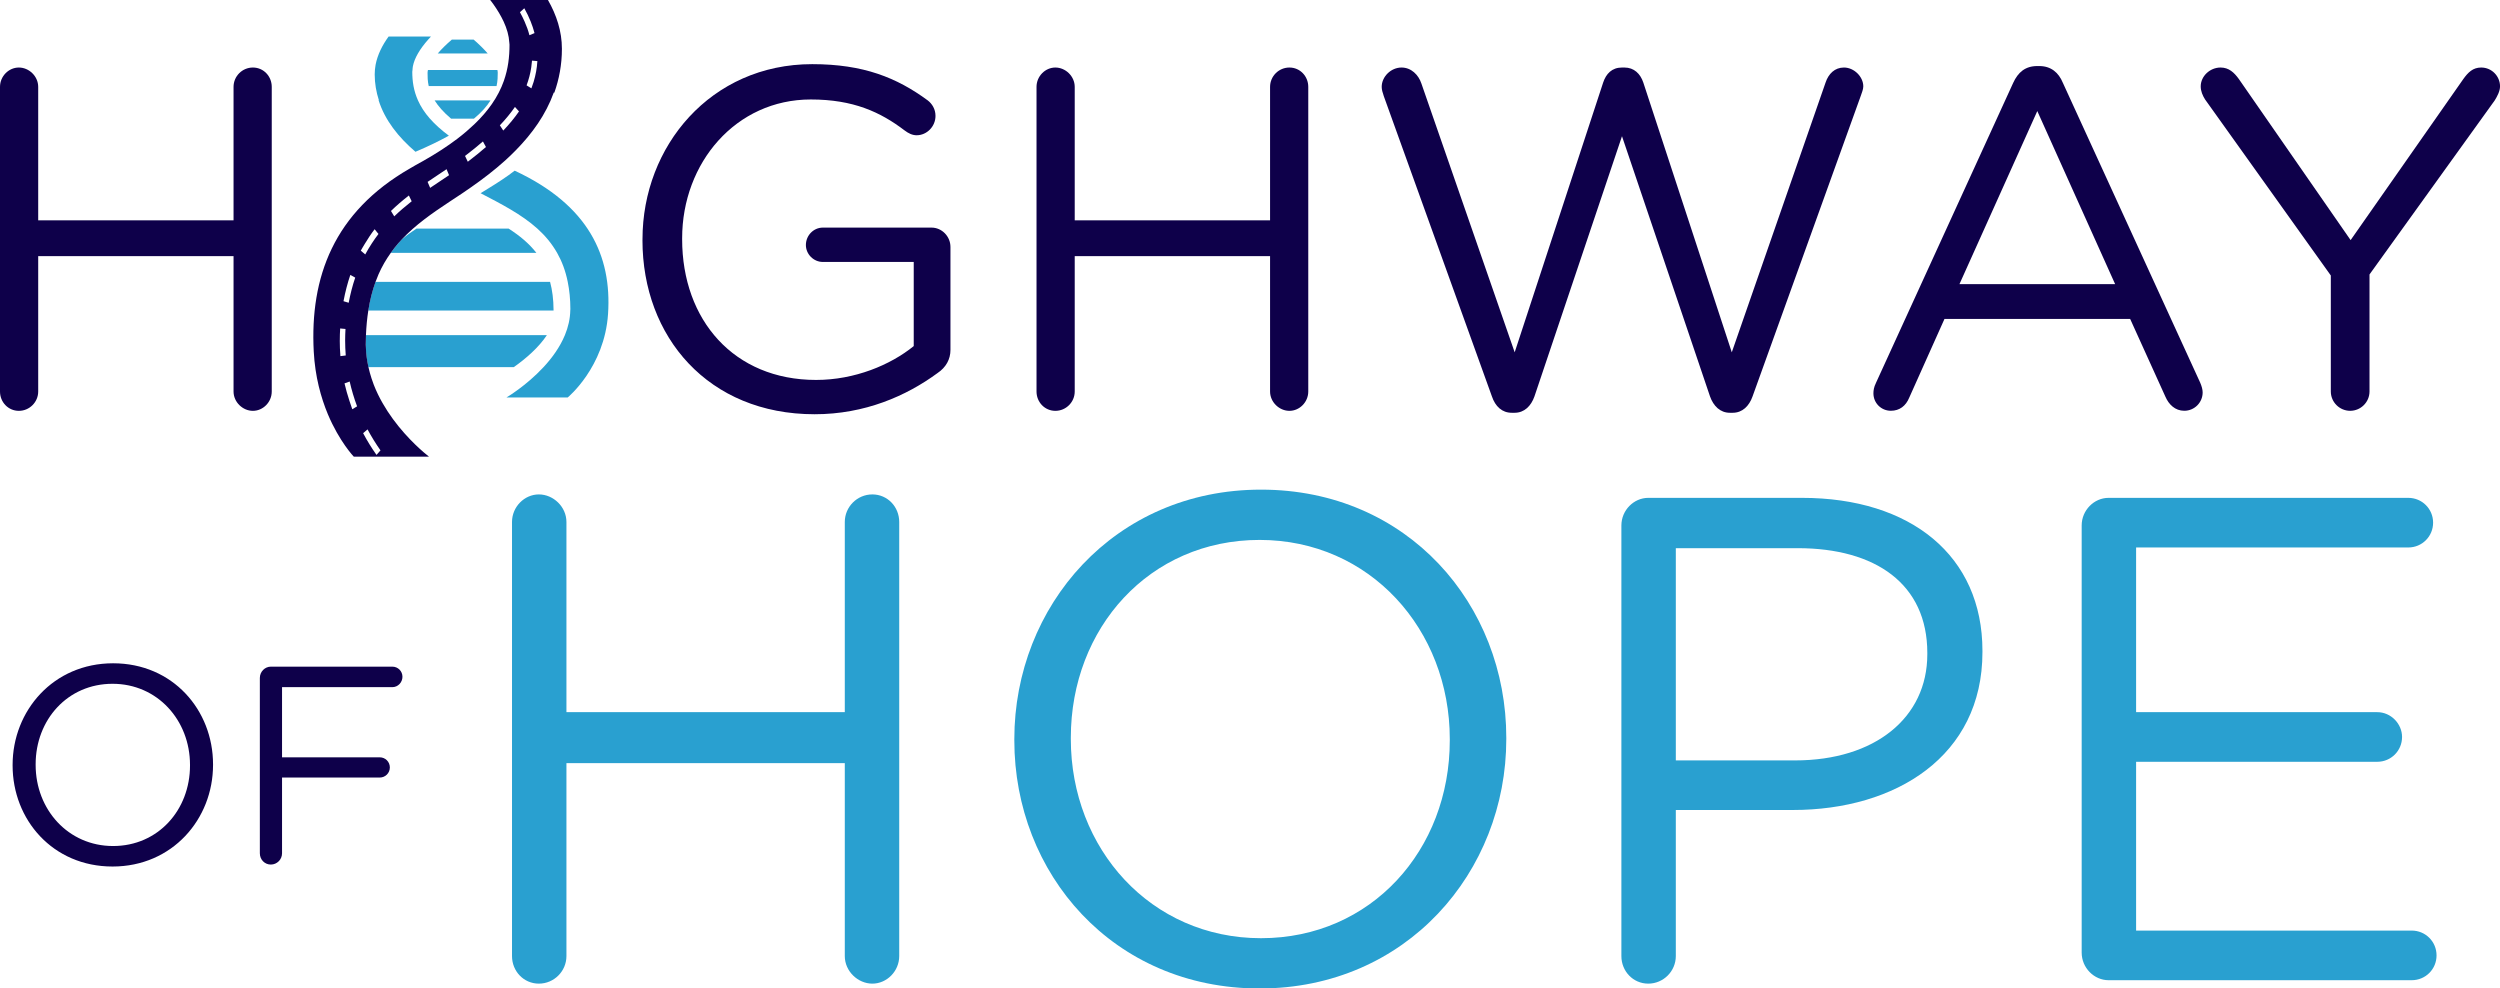 <?xml version="1.0" encoding="UTF-8"?>
<svg xmlns="http://www.w3.org/2000/svg" id="Layer_2" viewBox="0 0 711.95 281.5">
  <defs>
    <style>
      .cls-1 {
        fill: #0e004a;
      }

      .cls-2 {
        fill: #29a0d0;
      }
    </style>
  </defs>
  <g id="Layer_1-2" data-name="Layer_1">
    <g>
      <g>
        <g>
          <path class="cls-2" d="M122.46,24.51h18.95c.33-1.48.34-2.76.34-3.82,0-.24-.05-.49-.1-.75h-19.78c-.06.28-.11.55-.11.8,0,1.05,0,2.32.33,3.77h.38Z"></path>
          <path class="cls-2" d="M104.2,95.43c-.04.89-.06,1.8-.06,2.75,0,.18.03.36.03.54.04,2.02.31,3.96.74,5.84h41.4c3.53-2.49,7.13-5.64,9.43-9.12h-51.54Z"></path>
          <path class="cls-2" d="M157.64,88.37s0-.06,0-.09c-.01-3.02-.36-5.66-.99-8.01h-49.72c-.89,2.44-1.58,5.14-2.06,8.16h52.77s0-.04,0-.06Z"></path>
          <path class="cls-2" d="M144.85,65.11h-26.26c-1.49.97-2.89,1.98-4.17,3.08-.35.38-.71.75-1.05,1.15-.73.85-1.42,1.75-2.09,2.68h41.48c-2.11-2.72-4.8-4.92-7.9-6.91Z"></path>
          <path class="cls-2" d="M128.48,33.8h6.48c2.23-1.86,3.73-3.6,4.73-5.21h-15.92c1,1.6,2.48,3.34,4.7,5.21Z"></path>
          <path class="cls-2" d="M134.89,11.28h-6.22c-1.57,1.35-2.93,2.69-4.01,3.95h14.23c-1.08-1.26-2.44-2.59-4-3.95Z"></path>
        </g>
        <g>
          <path class="cls-2" d="M122.44,33.8c-1.55-1.76-2.64-3.49-3.41-5.21-.61-1.37-1.02-2.73-1.27-4.08-.25-1.36-.35-2.72-.35-4.06,0-.17.04-.34.06-.51.03-.37.04-.73.12-1.11.23-1.17.73-2.38,1.43-3.6.75-1.31,1.74-2.63,2.91-3.95.26-.29.53-.59.81-.88h-12.07c-1.83,2.52-3.16,5.21-3.71,8.06-.16.9-.25,1.81-.25,2.74,0,2.6.44,5.02,1.18,7.32h-.08c1.8,5.72,5.65,10.55,10.51,14.71.1-.04.18-.09.28-.13,3.48-1.48,6.43-2.92,8.97-4.32.08-.05.17-.09.26-.14,0,0,0,0,0,0-2.22-1.64-3.98-3.25-5.38-4.84Z"></path>
          <path class="cls-2" d="M146.58,48.6c-2.4,1.85-4.96,3.5-7.53,5.07-.07.05-.15.09-.22.14-.66.4-1.31.83-1.97,1.21,5.91,3.08,11.64,6.01,16.18,10.09,2.2,1.98,4.1,4.24,5.62,6.91,1.35,2.38,2.39,5.1,3.02,8.25.47,2.34.75,4.9.75,7.77,0,.08-.02.16-.02.25-.04,2.51-.61,4.91-1.54,7.15-1.43,3.45-3.68,6.53-6.09,9.12-4.98,5.37-10.55,8.63-10.55,8.63h17.44s10.48-8.58,11.49-23.79c1.1-16.57-5.57-31-26.58-40.79Z"></path>
        </g>
        <path class="cls-1" d="M156.01,0h-16.41c.28.37.57.74.84,1.11,1.19,1.67,2.19,3.34,2.97,5,.95,2.04,1.52,4.05,1.63,5.97.01.22.06.44.06.65,0,1.7-.1,3.42-.35,5.15-.25,1.71-.66,3.43-1.27,5.17-.39,1.11-.87,2.22-1.45,3.34-.56,1.08-1.21,2.17-1.97,3.26-1.31,1.89-2.95,3.8-4.98,5.74-1.43,1.36-3.02,2.74-4.86,4.14-2.73,2.07-5.93,4.17-9.7,6.3-.69.39-1.39.78-2.11,1.17-.6.32-1.14.67-1.72,1-21.59,12.42-28.46,30.87-27.34,52.11.38,7.14,2.05,13.12,4.01,17.83,3.31,7.86,7.39,12.1,7.39,12.1h21.41c-1.2-.94-5.95-4.82-10.26-10.71-2.06-2.82-4.02-6.09-5.44-9.72-.24-.6-.44-1.22-.65-1.84-.35-1.04-.63-2.12-.88-3.22-.42-1.88-.7-3.82-.74-5.84,0-.18-.03-.36-.03-.54,0-.94.02-1.85.06-2.75.1-2.46.32-4.74.65-6.87,0-.04.02-.08.02-.13.47-3.01,1.17-5.72,2.06-8.16.27-.75.56-1.47.86-2.17.99-2.25,2.17-4.25,3.48-6.08.67-.93,1.35-1.84,2.09-2.68.34-.39.7-.77,1.05-1.15,3.92-4.18,8.61-7.44,13.51-10.68,1.19-.79,2.39-1.58,3.6-2.38.88-.59,1.77-1.2,2.65-1.82,3.32-2.32,6.61-4.83,9.69-7.61,1.05-.95,2.07-1.94,3.06-2.95,4.61-4.7,8.49-10.07,10.76-16.37h.17c1.35-3.81,2.15-7.95,2.15-12.47,0-4.99-1.54-9.64-3.98-13.91ZM103.95,69.34c.85-1.4,1.74-2.77,2.74-4.06l1.09,1.35c-.67.88-1.31,1.78-1.91,2.71-.66,1.02-1.29,2.06-1.86,3.12l-1.26-1.08c.37-.69.79-1.36,1.2-2.04ZM99.76,78.29l1.4.77c-.77,2.25-1.39,4.66-1.86,7.16l-1.48-.44c.49-2.61,1.14-5.12,1.94-7.48ZM96.77,96.94c0-1.11.03-2.25.1-3.4l1.52.14c-.06,1.1-.1,2.19-.1,3.26,0,1.43.06,2.87.17,4.29l-1.52.19c-.12-1.48-.18-2.99-.18-4.48ZM100.32,116.54c-.3-.81-.56-1.63-.83-2.45-.53-1.62-1-3.26-1.38-4.91l1.38-.5.09-.03c.54,2.38,1.25,4.76,2.11,7.07l-1.38.83ZM108.36,128.26l-1.14,1.29c-1.4-1.98-2.68-4.06-3.81-6.19l1.26-1.08c1.1,2.06,2.34,4.07,3.69,5.98ZM112.27,61.61l-.93-1.53c1.54-1.5,3.21-2.94,5.1-4.41l.8,1.65c-1.84,1.44-3.47,2.85-4.97,4.3ZM125.7,51.35c-1.01.67-2.04,1.36-3.07,2.06-.05.03-.09.06-.14.09l-.13-.32-.59-1.38c1.09-.74,2.17-1.46,3.23-2.17l2.17-1.45.71,1.71-2.17,1.45ZM133.22,46.06l-.79-1.65c1.89-1.44,3.55-2.79,5.1-4.13l.86,1.59c-1.57,1.36-3.26,2.73-5.17,4.19ZM143.32,37.18l-.97-1.49c1.66-1.75,3.11-3.52,4.3-5.24l1.15,1.28c-1.25,1.8-2.75,3.64-4.48,5.45ZM148.07,3.48l1.24-1.13c.71,1.26,1.31,2.51,1.81,3.76.44,1.1.81,2.2,1.1,3.32l-1.45.6c-.34-1.32-.81-2.62-1.39-3.92-.39-.87-.81-1.75-1.31-2.63ZM151.97,23.31c-.19.62-.4,1.24-.64,1.85l-1.37-.85c.16-.42.3-.84.43-1.26.55-1.7.9-3.43,1.05-5.17.02-.2.05-.4.06-.61l.47.04,1.06.09c-.11,1.98-.47,3.96-1.06,5.9Z"></path>
      </g>
      <g>
        <path class="cls-1" d="M0,24.74c0-3.03,2.48-5.51,5.37-5.51s5.51,2.48,5.51,5.51v38h55.63V24.74c0-3.03,2.48-5.51,5.51-5.51s5.37,2.48,5.37,5.51v86.75c0,3.03-2.48,5.51-5.37,5.51s-5.51-2.48-5.51-5.51v-38.55H10.88v38.55c0,3.03-2.48,5.51-5.51,5.51s-5.37-2.48-5.37-5.51V24.74Z"></path>
        <path class="cls-1" d="M182.97,68.39v-.28c0-26.44,19.41-49.84,48.33-49.84,14.6,0,24.1,3.85,32.91,10.33,1.24.96,2.2,2.48,2.2,4.41,0,3.03-2.48,5.51-5.37,5.51-1.24,0-2.34-.55-3.44-1.38-6.88-5.23-14.59-8.81-26.71-8.81-21.34,0-36.63,18.04-36.63,39.52v.28c0,23,14.73,40.07,38.14,40.07,11.02,0,21.2-4.27,27.81-9.64v-23.96h-25.89c-2.62,0-4.82-2.2-4.82-4.82,0-2.75,2.2-4.96,4.82-4.96h30.98c2.89,0,5.37,2.48,5.37,5.51v29.33c0,2.62-1.24,4.96-3.72,6.61-8.81,6.47-20.65,11.7-34.97,11.7-30.29,0-49.02-22.03-49.02-49.57Z"></path>
        <path class="cls-1" d="M295.18,24.74c0-3.03,2.48-5.51,5.37-5.51s5.51,2.48,5.51,5.51v38h55.63V24.74c0-3.03,2.48-5.51,5.51-5.51s5.37,2.48,5.37,5.51v86.75c0,3.03-2.48,5.51-5.37,5.51s-5.51-2.48-5.51-5.51v-38.55h-55.63v38.55c0,3.03-2.48,5.51-5.51,5.51s-5.37-2.48-5.37-5.51V24.74Z"></path>
        <path class="cls-1" d="M394.03,27.22c-.28-.83-.55-1.65-.55-2.48,0-2.89,2.62-5.51,5.65-5.51,2.75,0,4.82,2.07,5.65,4.54l26.57,76.56,25.2-76.83c.83-2.48,2.48-4.27,5.37-4.27h.69c2.75,0,4.54,1.79,5.37,4.27l25.2,76.83,26.71-76.83c.83-2.48,2.61-4.27,5.23-4.27,2.89,0,5.51,2.62,5.51,5.37,0,.83-.41,1.79-.69,2.62l-30.84,85.65c-.96,2.75-2.89,4.68-5.65,4.68h-.83c-2.75,0-4.68-1.93-5.65-4.68l-25.06-74.08-24.92,74.08c-.96,2.75-2.89,4.68-5.65,4.68h-.83c-2.75,0-4.68-1.79-5.65-4.68l-30.84-85.65Z"></path>
        <path class="cls-1" d="M534.19,109.14l39.11-85.51c1.38-3.03,3.44-4.82,6.88-4.82h.55c3.3,0,5.51,1.79,6.75,4.82l39.1,85.37c.41.96.69,1.93.69,2.75,0,2.89-2.34,5.23-5.23,5.23-2.62,0-4.41-1.79-5.37-3.99l-10.05-22.17h-52.87l-10.05,22.44c-.96,2.34-2.75,3.72-5.23,3.72-2.75,0-4.96-2.2-4.96-4.96,0-.83.14-1.79.69-2.89ZM602.35,80.92l-22.17-49.29-22.17,49.29h44.34Z"></path>
        <path class="cls-1" d="M663.76,78.44l-35.8-50.12c-.69-1.1-1.24-2.34-1.24-3.72,0-2.89,2.62-5.37,5.65-5.37,2.34,0,3.85,1.38,5.23,3.3l31.81,45.85,32.08-45.85c1.38-1.93,2.75-3.3,5.1-3.3,3.03,0,5.37,2.48,5.37,5.37,0,1.38-.83,2.89-1.51,3.99l-35.66,49.57v33.32c0,3.03-2.48,5.51-5.51,5.51s-5.51-2.48-5.51-5.51v-33.05Z"></path>
      </g>
      <g>
        <path class="cls-1" d="M3.59,217.99v-.16c0-15.43,11.59-28.94,28.62-28.94s28.46,13.35,28.46,28.78v.16c0,15.43-11.59,28.94-28.62,28.94s-28.46-13.35-28.46-28.78ZM54.11,217.99v-.16c0-12.71-9.27-23.1-22.06-23.1s-21.9,10.23-21.9,22.94v.16c0,12.71,9.27,23.1,22.06,23.1s21.9-10.23,21.9-22.94Z"></path>
        <path class="cls-1" d="M74,193.05c0-1.76,1.44-3.2,3.12-3.2h34.61c1.6,0,2.88,1.28,2.88,2.88s-1.28,2.96-2.88,2.96h-31.41v19.98h27.82c1.6,0,2.88,1.28,2.88,2.88s-1.28,2.88-2.88,2.88h-27.82v21.58c0,1.76-1.44,3.2-3.2,3.2s-3.12-1.44-3.12-3.2v-49.96Z"></path>
      </g>
      <g>
        <path class="cls-2" d="M145.81,148.65c0-4.32,3.53-7.85,7.65-7.85s7.85,3.53,7.85,7.85v54.16h79.27v-54.16c0-4.32,3.53-7.85,7.85-7.85s7.65,3.53,7.65,7.85v123.62c0,4.32-3.53,7.85-7.65,7.85s-7.85-3.53-7.85-7.85v-54.94h-79.27v54.94c0,4.32-3.53,7.85-7.85,7.85s-7.65-3.53-7.65-7.85v-123.62Z"></path>
        <path class="cls-2" d="M288.86,210.86v-.39c0-37.87,28.45-71.03,70.25-71.03s69.85,32.77,69.85,70.64v.39c0,37.87-28.45,71.03-70.25,71.03s-69.85-32.77-69.85-70.64ZM412.87,210.86v-.39c0-31.2-22.76-56.71-54.16-56.71s-53.76,25.12-53.76,56.32v.39c0,31.2,22.76,56.71,54.16,56.71s53.76-25.12,53.76-56.32Z"></path>
        <path class="cls-2" d="M461.74,149.63c0-4.32,3.53-7.85,7.65-7.85h43.76c31,0,51.41,16.48,51.41,43.56v.39c0,29.63-24.72,44.94-53.96,44.94h-33.36v41.6c0,4.32-3.53,7.85-7.85,7.85s-7.65-3.53-7.65-7.85v-122.64ZM511.19,216.55c22.76,0,37.67-12.16,37.67-30.22v-.39c0-19.62-14.72-29.83-36.89-29.83h-34.73v60.44h33.94Z"></path>
        <path class="cls-2" d="M592.82,271.29v-121.66c0-4.32,3.53-7.85,7.65-7.85h85.36c3.93,0,7.07,3.14,7.07,7.06s-3.14,7.07-7.07,7.07h-77.51v46.9h68.68c3.92,0,7.06,3.34,7.06,7.06,0,3.93-3.14,7.07-7.06,7.07h-68.68v48.07h78.49c3.93,0,7.07,3.14,7.07,7.07s-3.14,7.06-7.07,7.06h-86.34c-4.12,0-7.65-3.53-7.65-7.85Z"></path>
      </g>
    </g>
  </g>
</svg>
